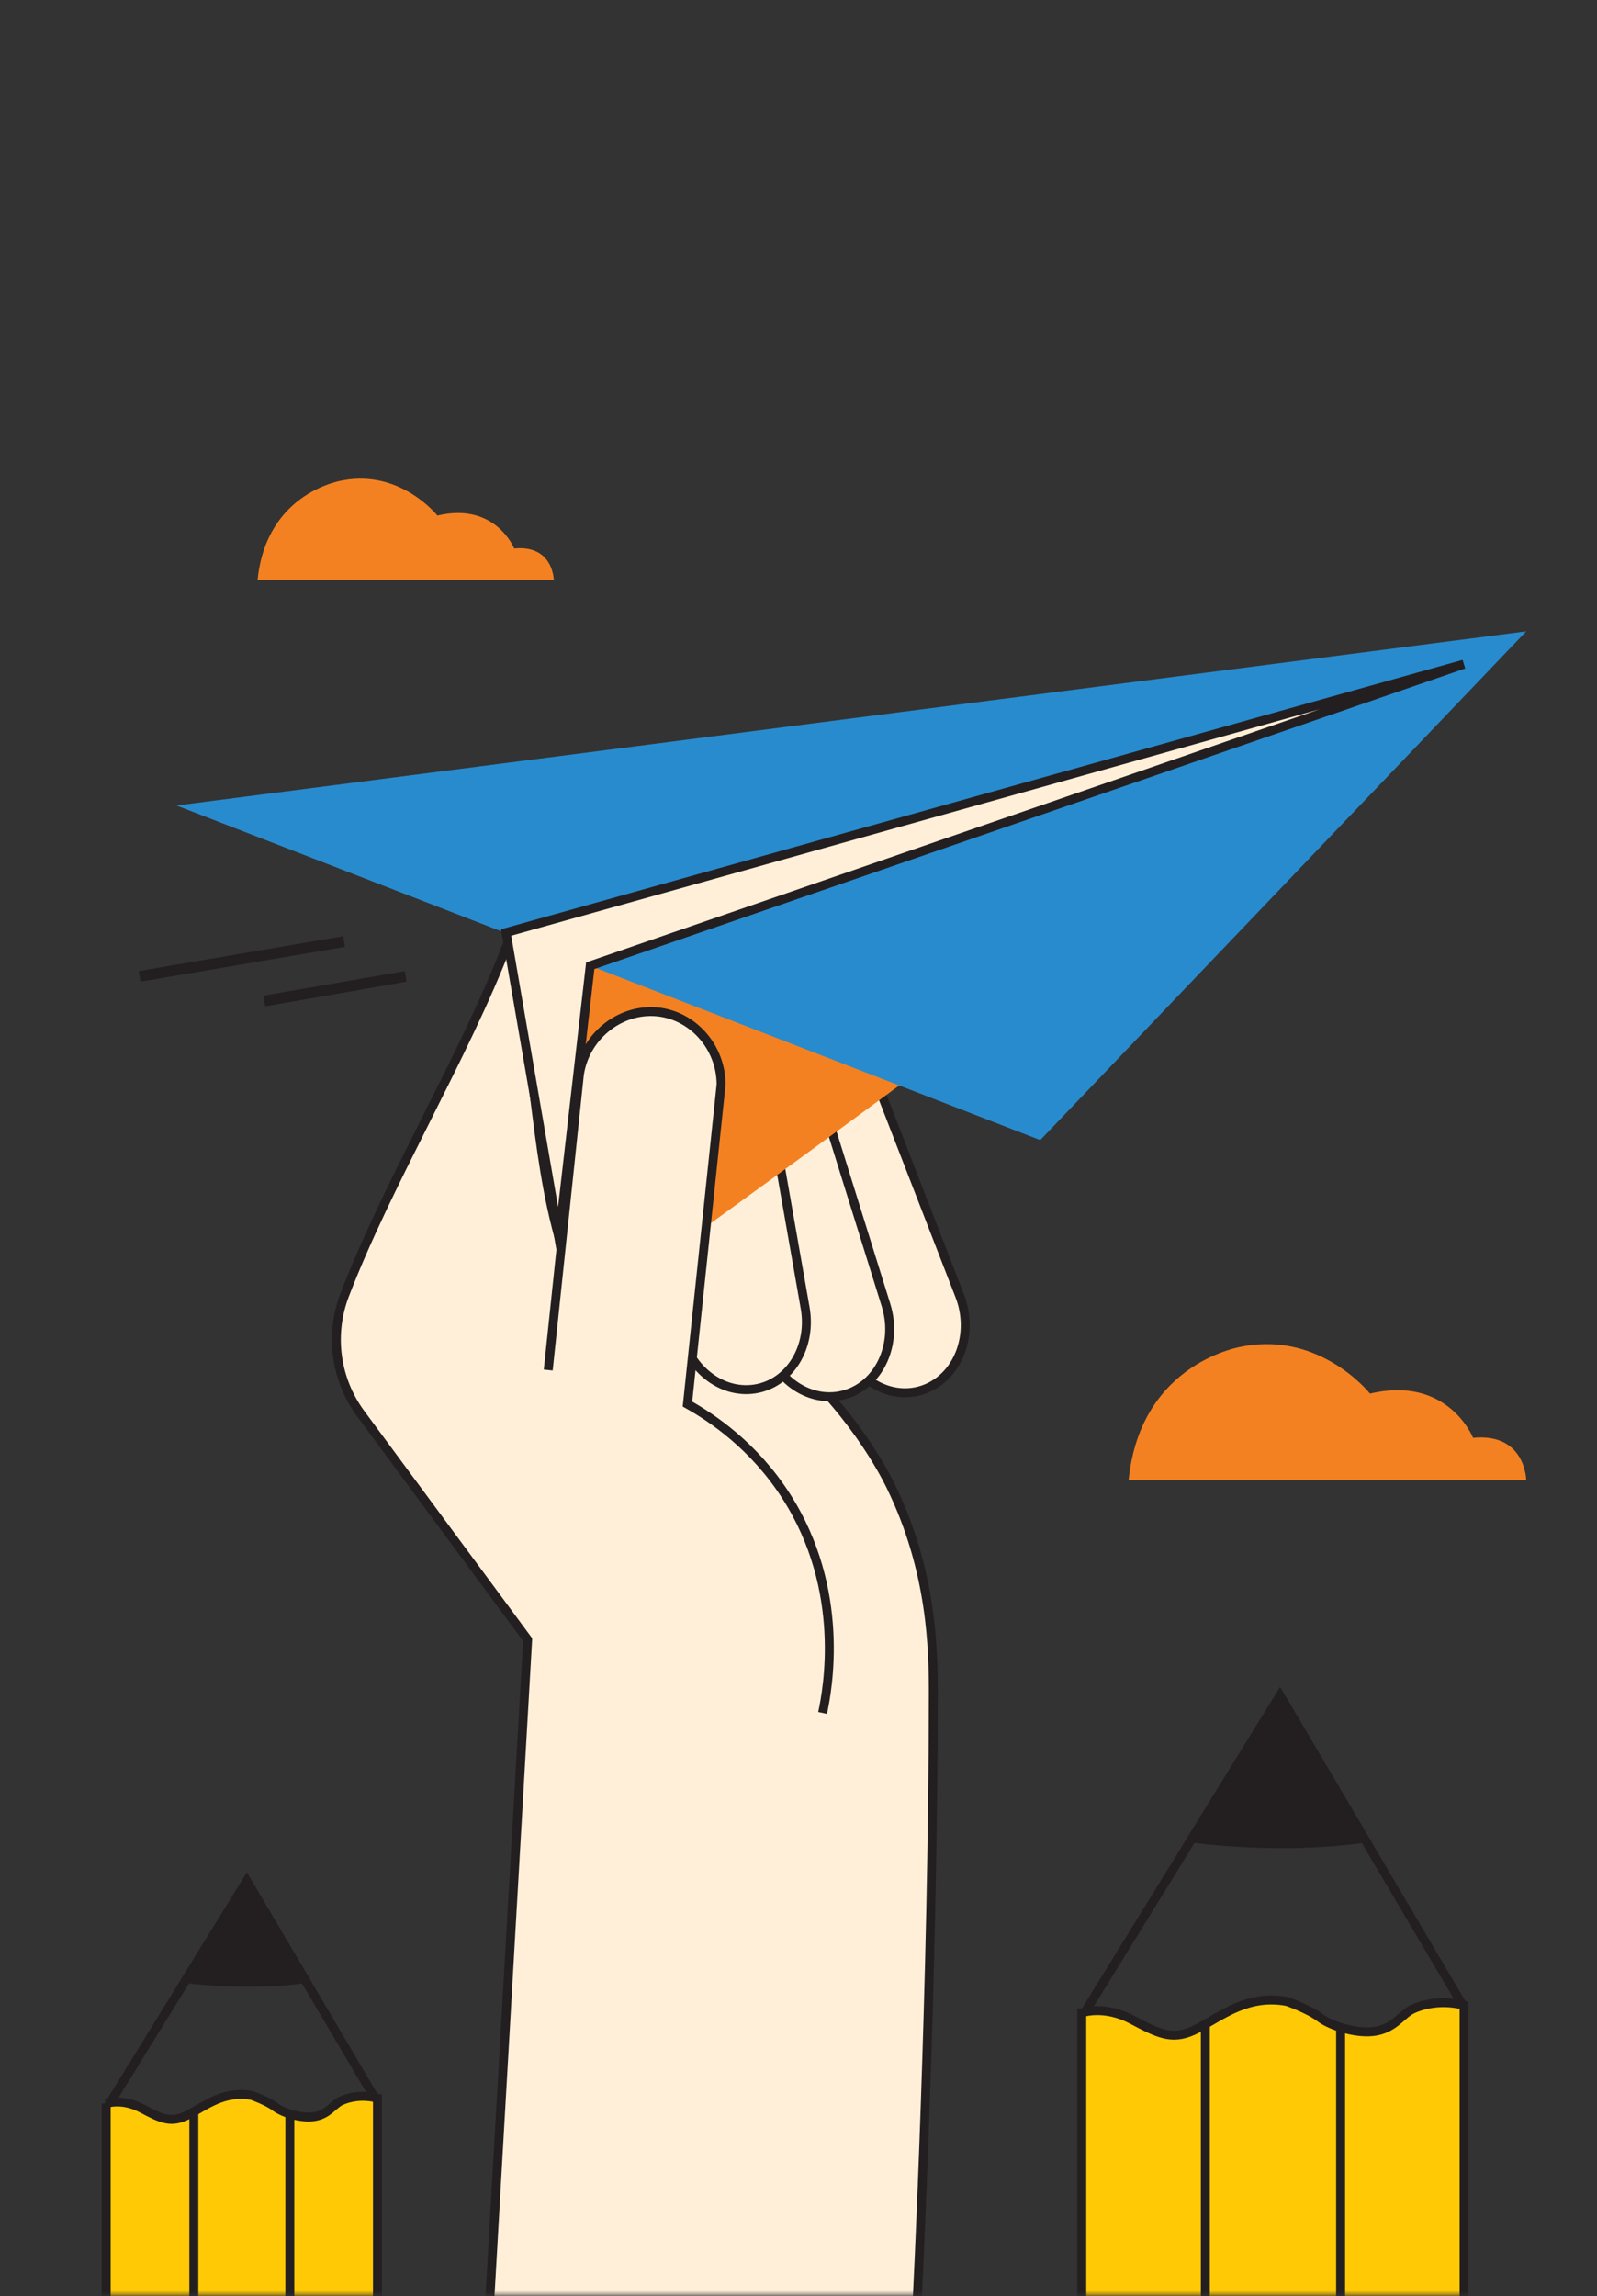 <svg width="446" height="641" viewBox="0 0 446 641" fill="none" xmlns="http://www.w3.org/2000/svg">
<rect x="0" y="0" width="446" height="641" fill="#333333" stroke="none"/>
<mask id="mask0_3824_2953" style="mask-type:luminance" maskUnits="userSpaceOnUse" x="0" y="0" width="446" height="641">
<path d="M445.73 0H0V640.62H445.73V0Z" fill="white"/>
</mask>
<g mask="url(#mask0_3824_2953)">
<path d="M357.461 475.82L406.671 559.17L399.781 567.69L338.201 571.97L305.111 560.72L357.471 475.82M357.501 470.99L301.311 562.09L337.851 574.51L401.021 570.12L409.691 559.4L357.501 470.98V470.99Z" fill="#231F20"/>
<path d="M357.499 470.99L330.879 514.15C330.879 514.15 357.199 518.24 382.979 514.15L357.499 470.99Z" fill="#231F20"/>
<path d="M302.119 561.93C302.119 561.93 308.219 559.66 316.149 563.85C324.079 568.05 327.739 569.8 334.449 566.3C341.159 562.8 348.479 556.68 359.469 558.78C359.469 558.78 365.569 560.92 368.619 563.26C371.669 565.6 379.299 568.05 384.479 567C389.669 565.95 391.499 562.28 394.549 560.88C397.599 559.48 402.789 558.26 408.889 559.83V649.1H302.109V561.93H302.119Z" fill="#FFCA05"/>
<mask id="mask1_3824_2953" style="mask-type:luminance" maskUnits="userSpaceOnUse" x="302" y="558" width="107" height="92">
<path d="M302.119 561.93C302.119 561.93 308.219 559.66 316.149 563.85C324.079 568.05 327.739 569.8 334.449 566.3C341.159 562.8 348.479 556.68 359.469 558.78C359.469 558.78 365.569 560.92 368.619 563.26C371.669 565.6 379.299 568.05 384.479 567C389.669 565.95 391.499 562.28 394.549 560.88C397.599 559.48 402.789 558.26 408.889 559.83V649.1H302.109V561.93H302.119Z" fill="white"/>
</mask>
<g mask="url(#mask1_3824_2953)">
<path d="M336.619 557.02V649.099" stroke="#231F20" stroke-width="2.5" stroke-miterlimit="10"/>
<path d="M374.398 649.099V557.02" stroke="#231F20" stroke-width="2.5" stroke-miterlimit="10"/>
</g>
<path d="M302.119 561.93C302.119 561.93 308.219 559.66 316.149 563.85C324.079 568.05 327.739 569.8 334.449 566.3C341.159 562.8 348.479 556.68 359.469 558.78C359.469 558.78 365.569 560.92 368.619 563.26C371.669 565.6 379.299 568.05 384.479 567C389.669 565.95 391.499 562.28 394.549 560.88C397.599 559.48 402.789 558.26 408.889 559.83V649.1H302.109V561.93H302.119Z" stroke="#231F20" stroke-width="2.5" stroke-miterlimit="10"/>
<path d="M68.9 527.58L102.94 585.24L98.57 590.65L55.35 593.65L32.87 586.01L68.91 527.58M68.95 522.75L29.09 587.37L55.01 596.18L99.82 593.07L105.97 585.47L68.94 522.75H68.95Z" fill="#231F20"/>
<path d="M68.951 522.75L50.06 553.37C50.06 553.37 68.731 556.27 87.02 553.37L68.941 522.75H68.951Z" fill="#231F20"/>
<path d="M29.66 587.26C29.66 587.26 33.99 585.65 39.62 588.62C45.25 591.6 47.84 592.84 52.61 590.36C57.38 587.88 62.57 583.54 70.36 585.02C70.36 585.02 74.69 586.54 76.85 588.2C79.01 589.86 84.42 591.6 88.1 590.85C91.78 590.11 93.08 587.5 95.24 586.51C97.4 585.52 101.08 584.65 105.41 585.77V649.09H29.66V587.25V587.26Z" fill="#FFCA05"/>
<mask id="mask2_3824_2953" style="mask-type:luminance" maskUnits="userSpaceOnUse" x="29" y="584" width="77" height="66">
<path d="M29.66 587.26C29.66 587.26 33.99 585.65 39.62 588.62C45.25 591.6 47.84 592.84 52.61 590.36C57.38 587.88 62.57 583.54 70.36 585.02C70.36 585.02 74.69 586.54 76.85 588.2C79.01 589.86 84.42 591.6 88.1 590.85C91.78 590.11 93.08 587.5 95.24 586.51C97.4 585.52 101.08 584.65 105.41 585.77V649.09H29.66V587.25V587.26Z" fill="white"/>
</mask>
<g mask="url(#mask2_3824_2953)">
<path d="M54.131 583.78V649.1" stroke="#231F20" stroke-width="2.5" stroke-miterlimit="10"/>
<path d="M80.941 649.1V583.78" stroke="#231F20" stroke-width="2.5" stroke-miterlimit="10"/>
</g>
<path d="M29.66 587.26C29.66 587.26 33.99 585.65 39.62 588.62C45.25 591.6 47.84 592.84 52.61 590.36C57.38 587.88 62.57 583.54 70.36 585.02C70.36 585.02 74.69 586.54 76.85 588.2C79.01 589.86 84.42 591.6 88.1 590.85C91.78 590.11 93.08 587.5 95.24 586.51C97.4 585.52 101.08 584.65 105.41 585.77V649.09H29.66V587.25V587.26Z" stroke="#231F20" stroke-width="2.5" stroke-miterlimit="10"/>
<path d="M141.65 263.71C129.51 295.28 108.39 329.94 96.25 361.52C91.99 372.61 93.68 385.11 100.74 394.67C116.28 415.7 131.82 436.73 147.36 457.76C143.55 524.2 139.73 590.64 135.92 657.08C175.82 655.7 215.72 654.33 255.63 652.95C256.43 637.08 260.56 553.86 260.65 473.37C260.66 460.45 260.33 438.57 248.75 414.87C246.95 411.18 237.75 393.16 218.01 376.49C194.83 356.92 170.2 350.28 156.78 347.77C148.75 320.78 149.69 290.7 141.66 263.71H141.65Z" fill="#FFEFD9" stroke="#231F20" stroke-width="2.5" stroke-miterlimit="10"/>
<path d="M211.739 265.71C202.759 269.64 198.729 281.18 202.729 291.49L235.509 375.96C239.509 386.27 250.029 391.45 259.009 387.52C267.989 383.59 272.019 372.05 268.019 361.74L235.239 277.27C231.239 266.96 220.719 261.78 211.739 265.71Z" fill="#FFEFD9" stroke="#231F20" stroke-width="2.5" stroke-miterlimit="10"/>
<path d="M197.85 264.76C188.59 267.88 183.76 279 187.07 289.58L213.9 375.61C217.2 386.19 227.38 392.24 236.64 389.12C245.9 386 250.73 374.88 247.42 364.3L220.59 278.27C217.29 267.69 207.11 261.64 197.85 264.76Z" fill="#FFEFD9" stroke="#231F20" stroke-width="2.5" stroke-miterlimit="10"/>
<path d="M188.629 261.15C178.989 262.7 172.739 272.82 174.659 283.75L189.959 370.79C191.879 381.72 201.249 389.31 210.889 387.76C220.529 386.21 226.779 376.09 224.859 365.16L209.559 278.12C207.639 267.19 198.269 259.6 188.629 261.15Z" fill="#FFEFD9" stroke="#231F20" stroke-width="2.5" stroke-miterlimit="10"/>
<path d="M143.93 254.59C151.53 291.16 159.12 327.73 166.72 364.3C252.31 303.45 330.46 243.17 416.05 182.32C322.87 206.6 237.12 230.31 143.93 254.59Z" fill="#F48121"/>
<path d="M290.521 318.28C335.761 270.94 381.001 223.6 426.231 176.26C300.591 192.47 174.951 208.67 49.301 224.88C129.701 256.02 210.111 287.15 290.511 318.29L290.521 318.28Z" fill="#288BCE"/>
<path d="M141.34 260.34C146.26 288.8 151.19 317.25 156.11 345.71C159.02 320.34 161.93 294.98 164.84 269.61C246.16 241.55 327.48 213.49 408.8 185.43C319.65 210.4 230.49 235.37 141.34 260.34Z" fill="#FFEFD9" stroke="#231F20" stroke-width="2.5" stroke-miterlimit="10"/>
<path d="M153.109 382.49L161.809 299.93C163.559 288.66 174.029 281.05 184.499 282.61C193.919 284.01 201.329 292.54 201.389 302.73L191.989 391.99C198.859 395.83 210.549 403.64 219.579 417.73C236.379 443.94 231.119 471.78 229.729 478.21" fill="#FFEFD9"/>
<path d="M153.109 382.49L161.809 299.93C163.559 288.66 174.029 281.05 184.499 282.61C193.919 284.01 201.329 292.54 201.389 302.73L191.989 391.99C198.859 395.83 210.549 403.64 219.579 417.73C236.379 443.94 231.119 471.78 229.729 478.21" stroke="#231F20" stroke-width="2.5" stroke-miterlimit="10"/>
<path d="M315.189 413.21H426.239C426.239 413.21 426.059 399.98 411.399 401.41C411.399 401.41 404.429 383.89 382.609 389.07C382.609 389.07 369.019 371.9 347.379 375.84C347.379 375.84 318.589 379.77 315.189 413.21Z" fill="#F48121"/>
<path d="M71.93 161.91H154.66C154.66 161.91 154.53 152.05 143.6 153.12C143.6 153.12 138.4 140.07 122.15 143.93C122.15 143.93 112.03 131.14 95.91 134.07C95.91 134.07 74.46 137 71.93 161.91Z" fill="#F48121"/>
<path d="M96.08 262.85L38.99 272.58" stroke="#231F20" stroke-width="3" stroke-miterlimit="10"/>
<path d="M113.291 272.58L73.811 279.45" stroke="#231F20" stroke-width="3" stroke-miterlimit="10"/>
</g>
</svg>
